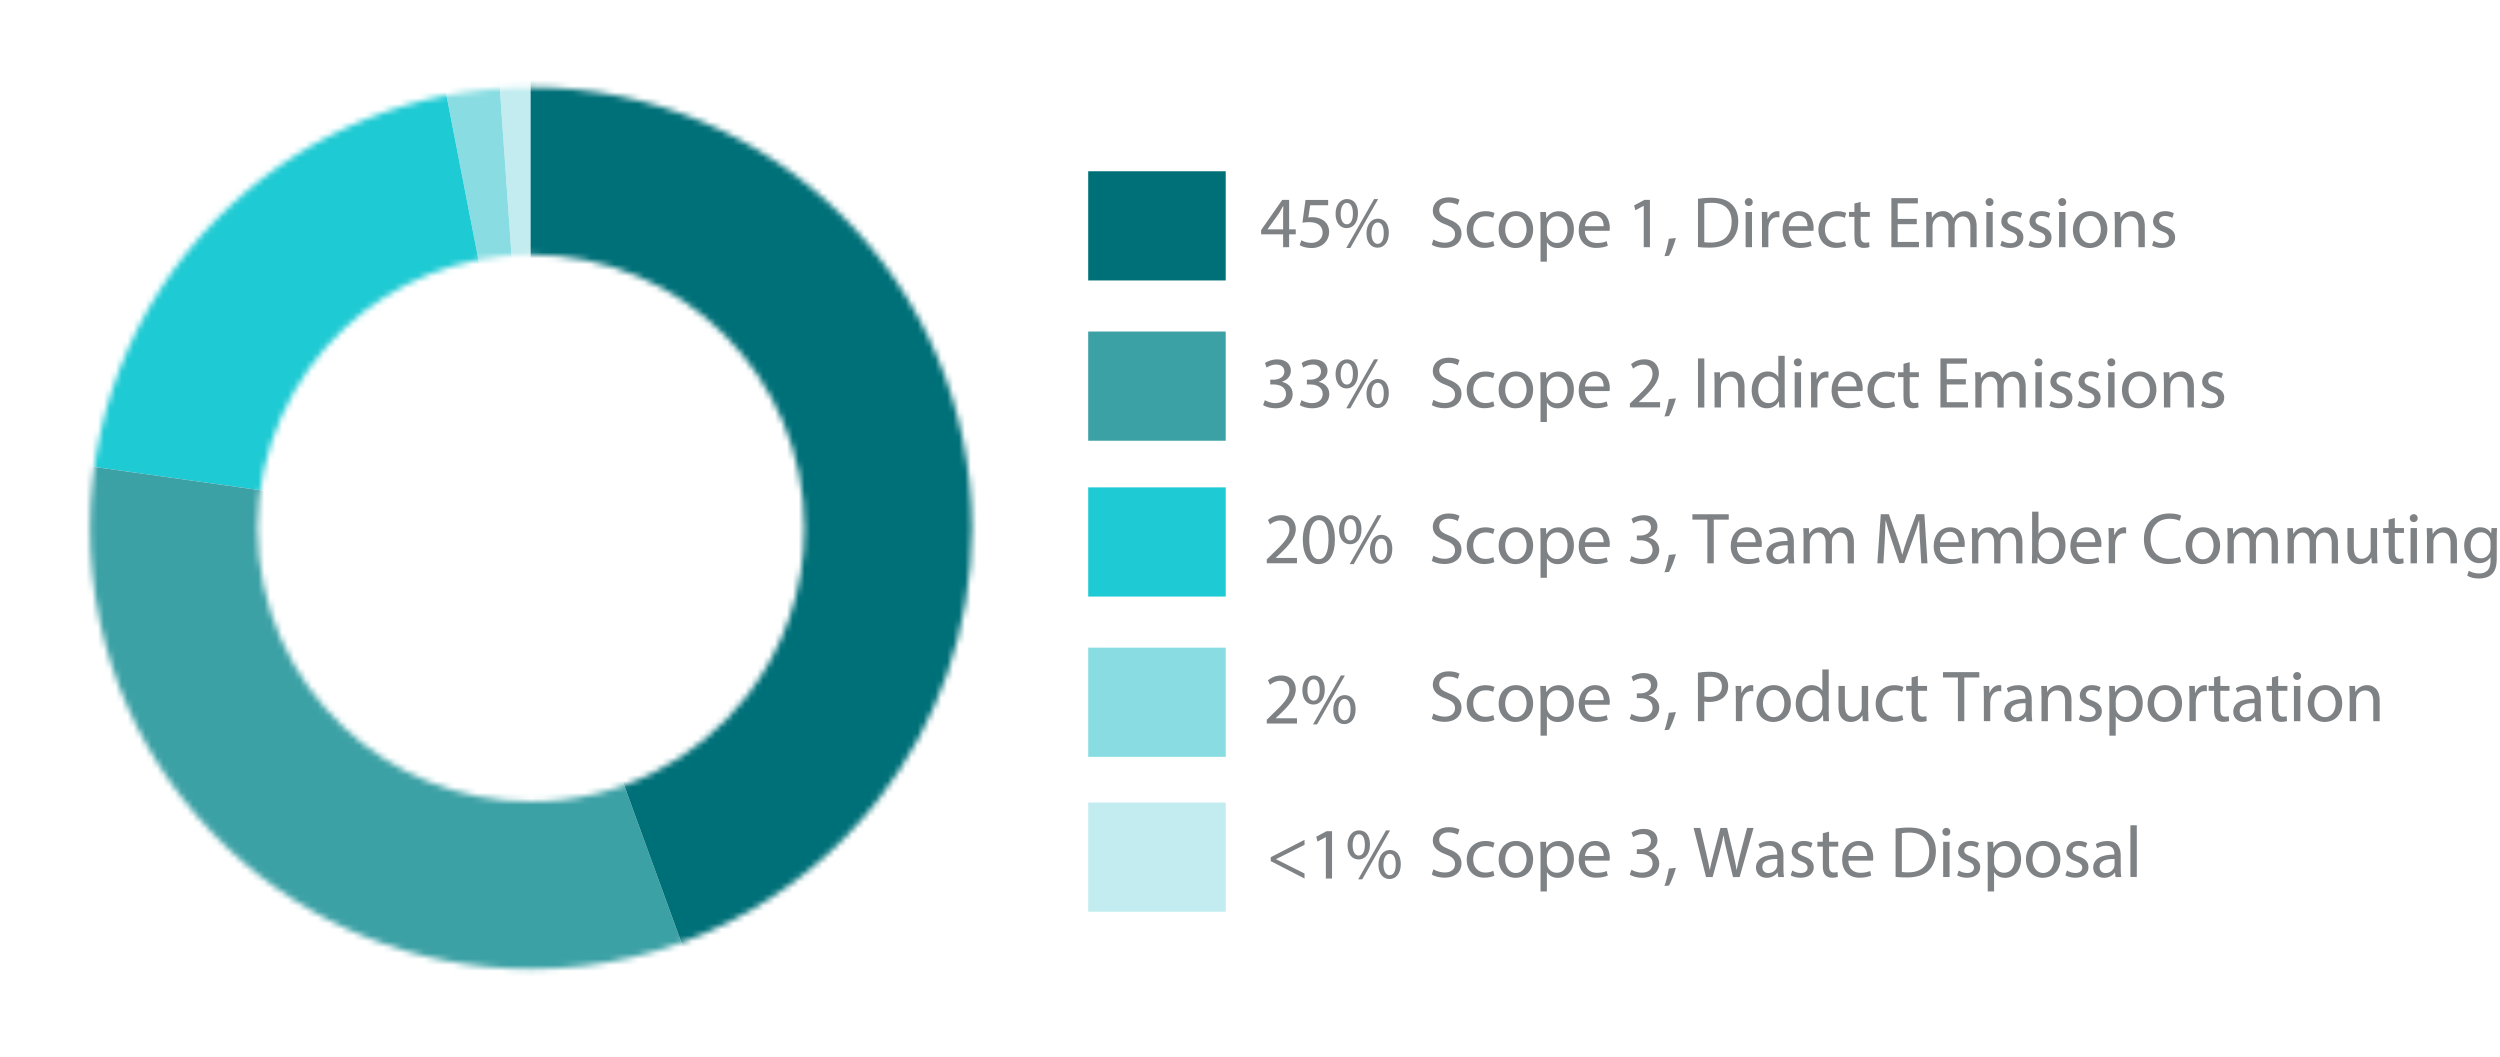 <svg width="421" height="178" viewBox="0 0 421 178" fill="none" xmlns="http://www.w3.org/2000/svg">
<g clip-path="url(#clip0_902_896)">
<path d="M206.41 135.149H183.253V153.539H206.41V135.149Z" fill="#C2ECEF"/>
<path d="M206.41 55.831H183.253V74.22H206.41V55.831Z" fill="#3CA1A5"/>
<path d="M206.41 82.073H183.253V100.462H206.41V82.073Z" fill="#1ECAD3"/>
<path d="M206.41 28.84H183.253V47.229H206.41V28.84Z" fill="#007078"/>
<path d="M206.41 109.064H183.253V127.453H206.41V109.064Z" fill="#89DDE2"/>
<path d="M241.383 40.33C241.86 40.623 242.562 40.868 243.297 40.868C244.387 40.868 245.027 40.289 245.027 39.458C245.027 38.688 244.585 38.246 243.468 37.817C242.119 37.34 241.281 36.638 241.281 35.474C241.281 34.186 242.351 33.233 243.958 33.233C244.802 33.233 245.415 33.43 245.783 33.635L245.49 34.507C245.218 34.357 244.666 34.111 243.924 34.111C242.793 34.111 242.364 34.786 242.364 35.351C242.364 36.121 242.868 36.502 244.006 36.945C245.402 37.483 246.117 38.157 246.117 39.369C246.117 40.643 245.17 41.746 243.222 41.746C242.426 41.746 241.554 41.515 241.111 41.222L241.383 40.33Z" fill="#7F8285"/>
<path d="M251.654 41.406C251.375 41.556 250.748 41.746 249.951 41.746C248.16 41.746 246.996 40.534 246.996 38.716C246.996 36.897 248.249 35.562 250.183 35.562C250.823 35.562 251.382 35.719 251.681 35.869L251.436 36.7C251.177 36.55 250.776 36.42 250.183 36.42C248.821 36.42 248.085 37.428 248.085 38.661C248.085 40.037 248.971 40.882 250.149 40.882C250.762 40.882 251.164 40.725 251.47 40.589L251.654 41.399V41.406Z" fill="#7F8285"/>
<path d="M258.179 38.614C258.179 40.807 256.66 41.767 255.223 41.767C253.616 41.767 252.376 40.589 252.376 38.716C252.376 36.727 253.677 35.562 255.318 35.562C256.96 35.562 258.179 36.802 258.179 38.614ZM253.466 38.675C253.466 39.976 254.215 40.956 255.271 40.956C256.326 40.956 257.075 39.989 257.075 38.654C257.075 37.646 256.571 36.373 255.298 36.373C254.024 36.373 253.473 37.551 253.473 38.682L253.466 38.675Z" fill="#7F8285"/>
<path d="M259.425 37.633C259.425 36.87 259.398 36.257 259.378 35.699H260.345L260.392 36.72H260.42C260.862 35.998 261.557 35.569 262.531 35.569C263.968 35.569 265.044 36.781 265.044 38.586C265.044 40.718 263.743 41.774 262.347 41.774C261.564 41.774 260.876 41.433 260.522 40.841H260.494V44.069H259.425V37.64V37.633ZM260.494 39.213C260.494 39.37 260.522 39.519 260.542 39.656C260.74 40.405 261.387 40.916 262.163 40.916C263.301 40.916 263.968 39.983 263.968 38.62C263.968 37.428 263.341 36.414 262.204 36.414C261.468 36.414 260.781 36.938 260.569 37.748C260.535 37.885 260.494 38.041 260.494 38.191V39.213Z" fill="#7F8285"/>
<path d="M266.89 38.859C266.917 40.316 267.843 40.922 268.926 40.922C269.696 40.922 270.166 40.786 270.568 40.616L270.752 41.386C270.37 41.556 269.723 41.753 268.776 41.753C266.951 41.753 265.855 40.555 265.855 38.763C265.855 36.972 266.91 35.562 268.64 35.562C270.574 35.562 271.092 37.265 271.092 38.361C271.092 38.579 271.065 38.757 271.058 38.865H266.89V38.859ZM270.057 38.089C270.07 37.401 269.771 36.332 268.558 36.332C267.469 36.332 266.992 37.34 266.903 38.089H270.057Z" fill="#7F8285"/>
<path d="M276.813 34.663H276.786L275.396 35.413L275.185 34.588L276.929 33.655H277.848V41.624H276.806V34.657L276.813 34.663Z" fill="#7F8285"/>
<path d="M280.293 43.136C280.566 42.414 280.893 41.099 281.029 40.207L282.228 40.085C281.948 41.127 281.404 42.489 281.063 43.068L280.293 43.143V43.136Z" fill="#7F8285"/>
<path d="M285.94 33.471C286.587 33.376 287.363 33.301 288.208 33.301C289.74 33.301 290.83 33.655 291.558 34.33C292.294 35.004 292.723 35.957 292.723 37.299C292.723 38.641 292.308 39.751 291.531 40.514C290.762 41.283 289.481 41.706 287.874 41.706C287.111 41.706 286.478 41.672 285.94 41.61V33.478V33.471ZM287.009 40.786C287.281 40.834 287.669 40.847 288.085 40.847C290.367 40.847 291.606 39.574 291.606 37.34C291.62 35.392 290.516 34.152 288.255 34.152C287.704 34.152 287.288 34.2 287.002 34.261V40.786H287.009Z" fill="#7F8285"/>
<path d="M295.161 34.03C295.175 34.398 294.903 34.691 294.473 34.691C294.092 34.691 293.82 34.398 293.82 34.03C293.82 33.662 294.099 33.356 294.494 33.356C294.889 33.356 295.155 33.649 295.155 34.03H295.161ZM293.963 41.631V35.699H295.039V41.631H293.963Z" fill="#7F8285"/>
<path d="M296.721 37.544C296.721 36.843 296.707 36.243 296.673 35.692H297.62L297.654 36.856H297.702C297.974 36.059 298.621 35.555 299.343 35.555C299.466 35.555 299.554 35.569 299.65 35.59V36.604C299.541 36.577 299.432 36.57 299.282 36.57C298.519 36.57 297.981 37.149 297.838 37.953C297.811 38.103 297.79 38.273 297.79 38.457V41.624H296.721V37.537V37.544Z" fill="#7F8285"/>
<path d="M301.216 38.859C301.243 40.316 302.17 40.922 303.253 40.922C304.022 40.922 304.492 40.786 304.894 40.616L305.078 41.386C304.696 41.556 304.049 41.753 303.103 41.753C301.277 41.753 300.181 40.555 300.181 38.763C300.181 36.972 301.237 35.562 302.966 35.562C304.901 35.562 305.418 37.265 305.418 38.361C305.418 38.579 305.391 38.757 305.384 38.865H301.216V38.859ZM304.383 38.089C304.397 37.401 304.104 36.332 302.885 36.332C301.795 36.332 301.318 37.34 301.23 38.089H304.383Z" fill="#7F8285"/>
<path d="M310.881 41.406C310.601 41.556 309.975 41.746 309.178 41.746C307.387 41.746 306.222 40.534 306.222 38.716C306.222 36.897 307.475 35.562 309.409 35.562C310.05 35.562 310.608 35.719 310.908 35.869L310.663 36.7C310.404 36.55 310.002 36.42 309.409 36.42C308.047 36.42 307.312 37.428 307.312 38.661C307.312 40.037 308.197 40.882 309.369 40.882C309.982 40.882 310.39 40.725 310.697 40.589L310.881 41.399V41.406Z" fill="#7F8285"/>
<path d="M313.332 33.989V35.692H314.879V36.516H313.332V39.717C313.332 40.452 313.544 40.868 314.143 40.868C314.422 40.868 314.633 40.834 314.77 40.793L314.817 41.603C314.606 41.692 314.279 41.753 313.864 41.753C313.36 41.753 312.958 41.597 312.699 41.297C312.393 40.977 312.284 40.452 312.284 39.751V36.516H311.364V35.692H312.284V34.268L313.339 33.989H313.332Z" fill="#7F8285"/>
<path d="M322.786 37.755H319.571V40.739H323.154V41.631H318.509V33.362H322.97V34.255H319.571V36.863H322.786V37.749V37.755Z" fill="#7F8285"/>
<path d="M324.386 37.299C324.386 36.686 324.373 36.182 324.339 35.692H325.285L325.333 36.645H325.367C325.701 36.08 326.253 35.555 327.233 35.555C328.044 35.555 328.657 36.046 328.916 36.747H328.943C329.127 36.414 329.358 36.162 329.603 35.978C329.958 35.705 330.353 35.562 330.918 35.562C331.701 35.562 332.866 36.08 332.866 38.137V41.631H331.81V38.273C331.81 37.136 331.395 36.448 330.523 36.448C329.91 36.448 329.433 36.904 329.249 37.428C329.202 37.578 329.161 37.769 329.161 37.966V41.631H328.105V38.075C328.105 37.129 327.69 36.448 326.865 36.448C326.191 36.448 325.701 36.986 325.531 37.524C325.469 37.68 325.442 37.864 325.442 38.048V41.631H324.386V37.299Z" fill="#7F8285"/>
<path d="M335.706 34.03C335.719 34.398 335.447 34.691 335.018 34.691C334.637 34.691 334.371 34.398 334.371 34.03C334.371 33.662 334.65 33.356 335.045 33.356C335.44 33.356 335.706 33.649 335.706 34.03ZM334.5 41.631V35.699H335.576V41.631H334.5Z" fill="#7F8285"/>
<path d="M337.116 40.527C337.436 40.738 338.001 40.956 338.539 40.956C339.322 40.956 339.69 40.561 339.69 40.071C339.69 39.581 339.384 39.274 338.587 38.981C337.518 38.6 337.02 38.014 337.02 37.299C337.02 36.339 337.79 35.555 339.07 35.555C339.67 35.555 340.201 35.726 340.528 35.923L340.255 36.706C340.024 36.557 339.595 36.366 339.043 36.366C338.403 36.366 338.049 36.734 338.049 37.176C338.049 37.667 338.403 37.885 339.179 38.184C340.208 38.579 340.739 39.09 340.739 39.976C340.739 41.018 339.929 41.753 338.519 41.753C337.872 41.753 337.266 41.597 336.85 41.351L337.123 40.527H337.116Z" fill="#7F8285"/>
<path d="M341.856 40.527C342.176 40.738 342.741 40.956 343.279 40.956C344.063 40.956 344.43 40.561 344.43 40.071C344.43 39.581 344.124 39.274 343.327 38.981C342.258 38.6 341.761 38.014 341.761 37.299C341.761 36.339 342.53 35.555 343.811 35.555C344.41 35.555 344.941 35.726 345.268 35.923L344.996 36.706C344.764 36.557 344.335 36.366 343.783 36.366C343.143 36.366 342.789 36.734 342.789 37.176C342.789 37.667 343.143 37.885 343.92 38.184C344.948 38.579 345.479 39.09 345.479 39.976C345.479 41.018 344.669 41.753 343.259 41.753C342.612 41.753 342.006 41.597 341.59 41.351L341.863 40.527H341.856Z" fill="#7F8285"/>
<path d="M347.952 34.03C347.965 34.398 347.693 34.691 347.264 34.691C346.882 34.691 346.61 34.398 346.61 34.03C346.61 33.662 346.889 33.356 347.284 33.356C347.679 33.356 347.945 33.649 347.945 34.03H347.952ZM346.746 41.631V35.699H347.822V41.631H346.746Z" fill="#7F8285"/>
<path d="M354.878 38.614C354.878 40.807 353.359 41.767 351.922 41.767C350.315 41.767 349.075 40.589 349.075 38.716C349.075 36.727 350.376 35.562 352.018 35.562C353.659 35.562 354.878 36.802 354.878 38.614ZM350.172 38.675C350.172 39.976 350.921 40.956 351.977 40.956C353.032 40.956 353.782 39.989 353.782 38.654C353.782 37.646 353.278 36.373 352.004 36.373C350.73 36.373 350.179 37.551 350.179 38.682L350.172 38.675Z" fill="#7F8285"/>
<path d="M356.125 37.299C356.125 36.686 356.111 36.182 356.077 35.692H357.037L357.099 36.672H357.126C357.419 36.107 358.107 35.555 359.087 35.555C359.911 35.555 361.185 36.046 361.185 38.082V41.624H360.109V38.205C360.109 37.251 359.755 36.448 358.733 36.448C358.025 36.448 357.473 36.952 357.289 37.551C357.242 37.687 357.214 37.871 357.214 38.055V41.624H356.138V37.292L356.125 37.299Z" fill="#7F8285"/>
<path d="M362.67 40.527C362.99 40.738 363.555 40.956 364.093 40.956C364.876 40.956 365.244 40.561 365.244 40.071C365.244 39.581 364.938 39.274 364.141 38.981C363.072 38.6 362.574 38.014 362.574 37.299C362.574 36.339 363.344 35.555 364.624 35.555C365.224 35.555 365.755 35.726 366.082 35.923L365.81 36.706C365.578 36.557 365.149 36.366 364.597 36.366C363.957 36.366 363.603 36.734 363.603 37.176C363.603 37.667 363.957 37.885 364.733 38.184C365.762 38.579 366.293 39.09 366.293 39.976C366.293 41.018 365.483 41.753 364.073 41.753C363.426 41.753 362.82 41.597 362.404 41.351L362.677 40.527H362.67Z" fill="#7F8285"/>
<path d="M241.383 67.328C241.86 67.621 242.562 67.866 243.297 67.866C244.387 67.866 245.027 67.287 245.027 66.456C245.027 65.686 244.585 65.244 243.468 64.815C242.119 64.338 241.281 63.636 241.281 62.472C241.281 61.184 242.351 60.231 243.958 60.231C244.802 60.231 245.415 60.428 245.783 60.633L245.49 61.505C245.218 61.355 244.666 61.109 243.924 61.109C242.793 61.109 242.364 61.784 242.364 62.349C242.364 63.119 242.868 63.5 244.006 63.943C245.402 64.481 246.117 65.155 246.117 66.368C246.117 67.641 245.17 68.744 243.222 68.744C242.426 68.744 241.554 68.513 241.111 68.22L241.383 67.328Z" fill="#7F8285"/>
<path d="M251.654 68.404C251.375 68.554 250.748 68.745 249.951 68.745C248.16 68.745 246.996 67.532 246.996 65.714C246.996 63.895 248.249 62.56 250.183 62.56C250.823 62.56 251.382 62.717 251.681 62.867L251.436 63.698C251.177 63.548 250.776 63.419 250.183 63.419C248.821 63.419 248.085 64.427 248.085 65.659C248.085 67.035 248.971 67.879 250.149 67.879C250.762 67.879 251.164 67.723 251.47 67.587L251.654 68.397V68.404Z" fill="#7F8285"/>
<path d="M258.179 65.605C258.179 67.798 256.66 68.758 255.223 68.758C253.616 68.758 252.376 67.58 252.376 65.707C252.376 63.718 253.677 62.553 255.318 62.553C256.96 62.553 258.179 63.793 258.179 65.605ZM253.466 65.666C253.466 66.967 254.215 67.948 255.271 67.948C256.326 67.948 257.075 66.981 257.075 65.646C257.075 64.638 256.571 63.364 255.298 63.364C254.024 63.364 253.473 64.542 253.473 65.673L253.466 65.666Z" fill="#7F8285"/>
<path d="M259.425 64.624C259.425 63.861 259.398 63.248 259.378 62.69H260.345L260.392 63.711H260.42C260.862 62.989 261.557 62.56 262.531 62.56C263.968 62.56 265.044 63.773 265.044 65.578C265.044 67.709 263.743 68.765 262.347 68.765C261.564 68.765 260.876 68.424 260.522 67.832H260.494V71.06H259.425V64.631V64.624ZM260.494 66.211C260.494 66.368 260.522 66.517 260.542 66.654C260.74 67.403 261.387 67.914 262.163 67.914C263.301 67.914 263.968 66.981 263.968 65.618C263.968 64.427 263.341 63.412 262.204 63.412C261.468 63.412 260.781 63.936 260.569 64.747C260.535 64.883 260.494 65.039 260.494 65.189V66.211Z" fill="#7F8285"/>
<path d="M266.89 65.85C266.917 67.307 267.843 67.913 268.926 67.913C269.696 67.913 270.166 67.777 270.568 67.607L270.752 68.377C270.37 68.547 269.723 68.745 268.776 68.745C266.951 68.745 265.855 67.546 265.855 65.754C265.855 63.963 266.91 62.553 268.64 62.553C270.574 62.553 271.092 64.256 271.092 65.353C271.092 65.571 271.065 65.748 271.058 65.857H266.89V65.85ZM270.057 65.08C270.07 64.392 269.771 63.323 268.558 63.323C267.469 63.323 266.992 64.331 266.903 65.08H270.057Z" fill="#7F8285"/>
<path d="M274.47 68.622V67.961L275.315 67.137C277.351 65.203 278.271 64.168 278.284 62.969C278.284 62.158 277.889 61.409 276.704 61.409C275.982 61.409 275.376 61.777 275.008 62.084L274.668 61.321C275.219 60.858 276.003 60.51 276.922 60.51C278.638 60.51 279.36 61.688 279.36 62.826C279.36 64.297 278.291 65.489 276.616 67.103L275.975 67.689V67.716H279.558V68.608H274.47V68.622Z" fill="#7F8285"/>
<path d="M280.293 70.134C280.566 69.412 280.893 68.097 281.029 67.205L282.228 67.082C281.948 68.125 281.404 69.487 281.063 70.066L280.293 70.141V70.134Z" fill="#7F8285"/>
<path d="M287.009 60.36V68.629H285.94V60.36H287.009Z" fill="#7F8285"/>
<path d="M288.725 64.297C288.725 63.684 288.712 63.18 288.677 62.69H289.631L289.692 63.67H289.72C290.012 63.105 290.7 62.553 291.681 62.553C292.505 62.553 293.779 63.044 293.779 65.08V68.622H292.703V65.203C292.703 64.249 292.348 63.446 291.327 63.446C290.619 63.446 290.067 63.95 289.883 64.549C289.835 64.685 289.808 64.869 289.808 65.053V68.622H288.732V64.29L288.725 64.297Z" fill="#7F8285"/>
<path d="M300.542 59.918V67.09C300.542 67.614 300.555 68.22 300.59 68.622H299.622L299.575 67.594H299.547C299.214 68.254 298.492 68.758 297.525 68.758C296.088 68.758 294.984 67.546 294.984 65.741C294.971 63.766 296.197 62.553 297.647 62.553C298.553 62.553 299.166 62.983 299.439 63.459H299.466V59.918H300.542ZM299.466 65.108C299.466 64.971 299.452 64.787 299.418 64.651C299.261 63.963 298.669 63.398 297.858 63.398C296.741 63.398 296.081 64.379 296.081 65.693C296.081 66.892 296.667 67.886 297.831 67.886C298.553 67.886 299.221 67.41 299.411 66.599C299.445 66.449 299.459 66.306 299.459 66.136V65.108H299.466Z" fill="#7F8285"/>
<path d="M303.423 61.021C303.436 61.389 303.164 61.682 302.735 61.682C302.354 61.682 302.081 61.389 302.081 61.021C302.081 60.653 302.36 60.347 302.755 60.347C303.15 60.347 303.416 60.639 303.416 61.021H303.423ZM302.224 68.622V62.69H303.3V68.622H302.224Z" fill="#7F8285"/>
<path d="M304.982 64.542C304.982 63.841 304.969 63.241 304.935 62.69H305.881L305.916 63.854H305.963C306.236 63.057 306.883 62.553 307.605 62.553C307.727 62.553 307.816 62.567 307.911 62.587V63.602C307.802 63.575 307.693 63.568 307.543 63.568C306.781 63.568 306.242 64.147 306.099 64.951C306.072 65.101 306.052 65.271 306.052 65.455V68.622H304.982V64.535V64.542Z" fill="#7F8285"/>
<path d="M309.478 65.85C309.505 67.307 310.431 67.913 311.514 67.913C312.284 67.913 312.754 67.777 313.155 67.607L313.339 68.377C312.958 68.547 312.311 68.745 311.364 68.745C309.539 68.745 308.442 67.546 308.442 65.754C308.442 63.963 309.498 62.553 311.228 62.553C313.162 62.553 313.68 64.256 313.68 65.353C313.68 65.571 313.653 65.748 313.646 65.857H309.478V65.85ZM312.645 65.08C312.658 64.392 312.359 63.323 311.146 63.323C310.056 63.323 309.58 64.331 309.491 65.08H312.645Z" fill="#7F8285"/>
<path d="M319.142 68.404C318.863 68.554 318.236 68.745 317.439 68.745C315.648 68.745 314.484 67.532 314.484 65.714C314.484 63.895 315.737 62.56 317.671 62.56C318.311 62.56 318.87 62.717 319.169 62.867L318.924 63.698C318.665 63.548 318.263 63.419 317.671 63.419C316.309 63.419 315.573 64.427 315.573 65.659C315.573 67.035 316.459 67.879 317.637 67.879C318.25 67.879 318.652 67.723 318.958 67.587L319.142 68.397V68.404Z" fill="#7F8285"/>
<path d="M321.594 60.987V62.69H323.14V63.514H321.594V66.715C321.594 67.45 321.805 67.866 322.404 67.866C322.684 67.866 322.895 67.832 323.031 67.791L323.079 68.601C322.868 68.69 322.541 68.751 322.125 68.751C321.621 68.751 321.219 68.594 320.961 68.295C320.654 67.975 320.545 67.45 320.545 66.749V63.514H319.626V62.69H320.545V61.266L321.601 60.987H321.594Z" fill="#7F8285"/>
<path d="M331.047 64.746H327.833V67.73H331.415V68.622H326.77V60.353H331.231V61.246H327.833V63.854H331.047V64.74V64.746Z" fill="#7F8285"/>
<path d="M332.648 64.297C332.648 63.684 332.634 63.18 332.6 62.69H333.547L333.595 63.643H333.629C333.962 63.078 334.514 62.553 335.495 62.553C336.305 62.553 336.918 63.044 337.177 63.745H337.204C337.388 63.412 337.62 63.16 337.865 62.976C338.219 62.703 338.614 62.56 339.179 62.56C339.963 62.56 341.127 63.078 341.127 65.135V68.629H340.072V65.271C340.072 64.134 339.656 63.446 338.784 63.446C338.171 63.446 337.695 63.902 337.511 64.426C337.463 64.576 337.422 64.767 337.422 64.965V68.629H336.367V65.073C336.367 64.127 335.951 63.446 335.127 63.446C334.453 63.446 333.962 63.984 333.792 64.522C333.731 64.678 333.704 64.862 333.704 65.046V68.629H332.648V64.297Z" fill="#7F8285"/>
<path d="M343.967 61.021C343.981 61.389 343.709 61.682 343.279 61.682C342.898 61.682 342.626 61.389 342.626 61.021C342.626 60.653 342.905 60.347 343.3 60.347C343.695 60.347 343.961 60.639 343.961 61.021H343.967ZM342.762 68.622V62.69H343.838V68.622H342.762Z" fill="#7F8285"/>
<path d="M345.377 67.519C345.697 67.73 346.263 67.948 346.801 67.948C347.584 67.948 347.952 67.553 347.952 67.062C347.952 66.572 347.645 66.265 346.848 65.972C345.779 65.591 345.282 65.005 345.282 64.29C345.282 63.33 346.051 62.547 347.332 62.547C347.931 62.547 348.462 62.717 348.789 62.914L348.517 63.698C348.285 63.548 347.856 63.357 347.305 63.357C346.664 63.357 346.31 63.725 346.31 64.168C346.31 64.658 346.664 64.876 347.441 65.176C348.469 65.571 349.001 66.081 349.001 66.967C349.001 68.009 348.19 68.744 346.78 68.744C346.133 68.744 345.527 68.588 345.112 68.343L345.384 67.519H345.377Z" fill="#7F8285"/>
<path d="M350.117 67.519C350.438 67.73 351.003 67.948 351.541 67.948C352.324 67.948 352.692 67.553 352.692 67.062C352.692 66.572 352.385 66.265 351.589 65.972C350.519 65.591 350.022 65.005 350.022 64.29C350.022 63.33 350.792 62.547 352.072 62.547C352.672 62.547 353.203 62.717 353.53 62.914L353.257 63.698C353.026 63.548 352.597 63.357 352.045 63.357C351.405 63.357 351.051 63.725 351.051 64.168C351.051 64.658 351.405 64.876 352.181 65.176C353.21 65.571 353.741 66.081 353.741 66.967C353.741 68.009 352.93 68.744 351.521 68.744C350.873 68.744 350.267 68.588 349.852 68.343L350.124 67.519H350.117Z" fill="#7F8285"/>
<path d="M356.213 61.021C356.227 61.389 355.954 61.682 355.525 61.682C355.144 61.682 354.878 61.389 354.878 61.021C354.878 60.653 355.157 60.347 355.552 60.347C355.947 60.347 356.213 60.639 356.213 61.021ZM355.014 68.622V62.69H356.091V68.622H355.014Z" fill="#7F8285"/>
<path d="M363.14 65.605C363.14 67.798 361.621 68.758 360.184 68.758C358.576 68.758 357.337 67.58 357.337 65.707C357.337 63.718 358.638 62.553 360.279 62.553C361.921 62.553 363.14 63.793 363.14 65.605ZM358.433 65.666C358.433 66.967 359.183 67.948 360.238 67.948C361.294 67.948 362.043 66.981 362.043 65.646C362.043 64.638 361.539 63.364 360.266 63.364C358.992 63.364 358.44 64.542 358.44 65.673L358.433 65.666Z" fill="#7F8285"/>
<path d="M364.393 64.297C364.393 63.684 364.379 63.18 364.345 62.69H365.305L365.367 63.67H365.394C365.687 63.105 366.375 62.553 367.356 62.553C368.18 62.553 369.453 63.044 369.453 65.08V68.622H368.377V65.203C368.377 64.249 368.023 63.446 367.001 63.446C366.293 63.446 365.741 63.95 365.557 64.549C365.51 64.685 365.483 64.869 365.483 65.053V68.622H364.406V64.29L364.393 64.297Z" fill="#7F8285"/>
<path d="M370.938 67.519C371.258 67.73 371.823 67.948 372.361 67.948C373.145 67.948 373.512 67.553 373.512 67.062C373.512 66.572 373.206 66.265 372.409 65.972C371.34 65.591 370.843 65.005 370.843 64.29C370.843 63.33 371.612 62.547 372.893 62.547C373.492 62.547 374.023 62.717 374.35 62.914L374.078 63.698C373.846 63.548 373.417 63.357 372.865 63.357C372.225 63.357 371.871 63.725 371.871 64.168C371.871 64.658 372.225 64.876 373.002 65.176C374.03 65.571 374.561 66.081 374.561 66.967C374.561 68.009 373.751 68.744 372.341 68.744C371.694 68.744 371.088 68.588 370.672 68.343L370.945 67.519H370.938Z" fill="#7F8285"/>
<path d="M241.383 93.563C241.86 93.856 242.562 94.101 243.297 94.101C244.387 94.101 245.027 93.522 245.027 92.691C245.027 91.921 244.585 91.479 243.468 91.05C242.119 90.573 241.281 89.871 241.281 88.707C241.281 87.42 242.351 86.466 243.958 86.466C244.802 86.466 245.415 86.664 245.783 86.868L245.49 87.74C245.218 87.59 244.666 87.345 243.924 87.345C242.793 87.345 242.364 88.019 242.364 88.584C242.364 89.354 242.868 89.735 244.006 90.178C245.402 90.716 246.117 91.39 246.117 92.603C246.117 93.876 245.17 94.98 243.222 94.98C242.426 94.98 241.554 94.748 241.111 94.455L241.383 93.563Z" fill="#7F8285"/>
<path d="M251.654 94.646C251.375 94.796 250.748 94.986 249.951 94.986C248.16 94.986 246.996 93.774 246.996 91.956C246.996 90.137 248.249 88.802 250.183 88.802C250.823 88.802 251.382 88.959 251.681 89.109L251.436 89.94C251.177 89.79 250.776 89.66 250.183 89.66C248.821 89.66 248.085 90.668 248.085 91.901C248.085 93.277 248.971 94.121 250.149 94.121C250.762 94.121 251.164 93.965 251.47 93.829L251.654 94.639V94.646Z" fill="#7F8285"/>
<path d="M258.179 91.847C258.179 94.04 256.66 95 255.223 95C253.616 95 252.376 93.822 252.376 91.949C252.376 89.96 253.677 88.795 255.318 88.795C256.96 88.795 258.179 90.035 258.179 91.847ZM253.466 91.908C253.466 93.209 254.215 94.189 255.271 94.189C256.326 94.189 257.075 93.222 257.075 91.888C257.075 90.879 256.571 89.606 255.298 89.606C254.024 89.606 253.473 90.784 253.473 91.915L253.466 91.908Z" fill="#7F8285"/>
<path d="M259.425 90.866C259.425 90.103 259.398 89.49 259.378 88.932H260.345L260.392 89.953H260.42C260.862 89.231 261.557 88.802 262.531 88.802C263.968 88.802 265.044 90.015 265.044 91.819C265.044 93.951 263.743 95.007 262.347 95.007C261.564 95.007 260.876 94.666 260.522 94.074H260.494V97.302H259.425V90.873V90.866ZM260.494 92.446C260.494 92.603 260.522 92.752 260.542 92.889C260.74 93.638 261.387 94.149 262.163 94.149C263.301 94.149 263.968 93.216 263.968 91.853C263.968 90.662 263.341 89.647 262.204 89.647C261.468 89.647 260.781 90.171 260.569 90.982C260.535 91.118 260.494 91.275 260.494 91.424V92.446Z" fill="#7F8285"/>
<path d="M266.89 92.092C266.917 93.549 267.843 94.156 268.926 94.156C269.696 94.156 270.166 94.019 270.568 93.849L270.752 94.619C270.37 94.789 269.723 94.986 268.776 94.986C266.951 94.986 265.855 93.788 265.855 91.996C265.855 90.205 266.91 88.795 268.64 88.795C270.574 88.795 271.092 90.498 271.092 91.595C271.092 91.813 271.065 91.99 271.058 92.099H266.89V92.092ZM270.057 91.322C270.07 90.634 269.771 89.565 268.558 89.565C267.469 89.565 266.992 90.573 266.903 91.322H270.057Z" fill="#7F8285"/>
<path d="M274.729 93.624C275.036 93.822 275.744 94.128 276.493 94.128C277.882 94.128 278.311 93.243 278.298 92.582C278.284 91.465 277.283 90.988 276.241 90.988H275.642V90.178H276.241C277.024 90.178 278.019 89.776 278.019 88.829C278.019 88.189 277.617 87.631 276.622 87.631C275.982 87.631 275.369 87.91 275.029 88.155L274.749 87.372C275.165 87.065 275.975 86.759 276.834 86.759C278.4 86.759 279.115 87.692 279.115 88.659C279.115 89.483 278.625 90.178 277.644 90.532V90.559C278.625 90.757 279.422 91.492 279.422 92.609C279.422 93.883 278.427 95 276.513 95C275.621 95 274.831 94.721 274.443 94.462L274.736 93.631L274.729 93.624Z" fill="#7F8285"/>
<path d="M280.293 96.376C280.566 95.654 280.893 94.339 281.029 93.447L282.228 93.325C281.948 94.367 281.404 95.729 281.063 96.308L280.293 96.382V96.376Z" fill="#7F8285"/>
<path d="M287.513 87.508H285V86.602H291.123V87.508H288.596V94.864H287.52V87.508H287.513Z" fill="#7F8285"/>
<path d="M292.491 92.092C292.519 93.549 293.445 94.156 294.528 94.156C295.298 94.156 295.767 94.019 296.169 93.849L296.353 94.619C295.972 94.789 295.325 94.986 294.378 94.986C292.553 94.986 291.456 93.788 291.456 91.996C291.456 90.205 292.512 88.795 294.242 88.795C296.176 88.795 296.694 90.498 296.694 91.595C296.694 91.813 296.666 91.99 296.66 92.099H292.491V92.092ZM295.652 91.322C295.665 90.634 295.366 89.565 294.153 89.565C293.064 89.565 292.587 90.573 292.498 91.322H295.652Z" fill="#7F8285"/>
<path d="M301.209 94.864L301.121 94.115H301.087C300.753 94.578 300.12 95 299.268 95C298.07 95 297.45 94.156 297.45 93.297C297.45 91.86 298.723 91.077 301.019 91.091V90.968C301.019 90.478 300.882 89.592 299.67 89.592C299.118 89.592 298.539 89.763 298.124 90.035L297.879 89.327C298.369 89.007 299.078 88.802 299.827 88.802C301.645 88.802 302.081 90.042 302.081 91.234V93.454C302.081 93.972 302.108 94.476 302.176 94.877H301.196L301.209 94.864ZM301.046 91.833C299.868 91.806 298.533 92.017 298.533 93.168C298.533 93.87 298.996 94.196 299.547 94.196C300.317 94.196 300.807 93.706 300.985 93.202C301.019 93.093 301.046 92.97 301.046 92.862V91.833Z" fill="#7F8285"/>
<path d="M303.716 90.539C303.716 89.926 303.702 89.422 303.668 88.932H304.615L304.662 89.885H304.696C305.03 89.32 305.582 88.795 306.563 88.795C307.373 88.795 307.986 89.286 308.245 89.987H308.272C308.456 89.654 308.688 89.402 308.933 89.218C309.287 88.945 309.682 88.802 310.247 88.802C311.03 88.802 312.195 89.32 312.195 91.377V94.871H311.139V91.513C311.139 90.376 310.724 89.688 309.852 89.688C309.239 89.688 308.762 90.144 308.579 90.668C308.531 90.818 308.49 91.009 308.49 91.206V94.871H307.434V91.315C307.434 90.369 307.019 89.688 306.195 89.688C305.521 89.688 305.03 90.226 304.86 90.764C304.799 90.92 304.771 91.104 304.771 91.288V94.871H303.716V90.539Z" fill="#7F8285"/>
<path d="M323.324 91.234C323.263 90.083 323.188 88.693 323.201 87.665H323.167C322.888 88.632 322.541 89.667 322.125 90.805L320.668 94.816H319.857L318.522 90.879C318.127 89.715 317.8 88.645 317.562 87.665H317.535C317.507 88.693 317.446 90.083 317.378 91.322L317.16 94.864H316.145L316.724 86.596H318.086L319.496 90.593C319.837 91.608 320.123 92.521 320.327 93.379H320.361C320.572 92.548 320.865 91.635 321.233 90.593L322.704 86.596H324.066L324.584 94.864H323.542L323.331 91.234H323.324Z" fill="#7F8285"/>
<path d="M326.668 92.092C326.695 93.549 327.622 94.156 328.704 94.156C329.474 94.156 329.944 94.019 330.346 93.849L330.53 94.619C330.148 94.789 329.501 94.986 328.555 94.986C326.729 94.986 325.633 93.788 325.633 91.996C325.633 90.205 326.688 88.795 328.418 88.795C330.353 88.795 330.87 90.498 330.87 91.595C330.87 91.813 330.843 91.99 330.836 92.099H326.668V92.092ZM329.835 91.322C329.849 90.634 329.549 89.565 328.337 89.565C327.247 89.565 326.77 90.573 326.682 91.322H329.835Z" fill="#7F8285"/>
<path d="M332.096 90.539C332.096 89.926 332.083 89.422 332.048 88.932H332.995L333.043 89.885H333.077C333.411 89.32 333.962 88.795 334.943 88.795C335.754 88.795 336.367 89.286 336.625 89.987H336.653C336.836 89.654 337.068 89.402 337.313 89.218C337.667 88.945 338.062 88.802 338.628 88.802C339.411 88.802 340.576 89.32 340.576 91.377V94.871H339.52V91.513C339.52 90.376 339.104 89.688 338.233 89.688C337.62 89.688 337.143 90.144 336.959 90.668C336.911 90.818 336.871 91.009 336.871 91.206V94.871H335.815V91.315C335.815 90.369 335.399 89.688 334.575 89.688C333.901 89.688 333.411 90.226 333.24 90.764C333.179 90.92 333.152 91.104 333.152 91.288V94.871H332.096V90.539Z" fill="#7F8285"/>
<path d="M342.162 94.864C342.19 94.462 342.21 93.856 342.21 93.331V86.16H343.279V89.885H343.307C343.688 89.225 344.376 88.795 345.329 88.795C346.801 88.795 347.843 90.021 347.829 91.826C347.829 93.951 346.494 95 345.166 95C344.308 95 343.62 94.666 343.177 93.883H343.143L343.096 94.864H342.162ZM343.279 92.487C343.279 92.623 343.307 92.759 343.327 92.882C343.538 93.631 344.158 94.142 344.948 94.142C346.079 94.142 346.753 93.222 346.753 91.86C346.753 90.668 346.14 89.654 344.989 89.654C344.253 89.654 343.566 90.158 343.348 90.975C343.32 91.097 343.286 91.247 343.286 91.418V92.487H343.279Z" fill="#7F8285"/>
<path d="M349.682 92.092C349.709 93.549 350.635 94.156 351.718 94.156C352.488 94.156 352.958 94.019 353.359 93.849L353.543 94.619C353.162 94.789 352.515 94.986 351.568 94.986C349.743 94.986 348.646 93.788 348.646 91.996C348.646 90.205 349.702 88.795 351.432 88.795C353.366 88.795 353.884 90.498 353.884 91.595C353.884 91.813 353.857 91.99 353.85 92.099H349.682V92.092ZM352.842 91.322C352.855 90.634 352.556 89.565 351.343 89.565C350.254 89.565 349.777 90.573 349.688 91.322H352.842Z" fill="#7F8285"/>
<path d="M355.11 90.777C355.11 90.076 355.096 89.477 355.062 88.925H356.009L356.043 90.089H356.09C356.363 89.293 357.01 88.789 357.732 88.789C357.855 88.789 357.943 88.802 358.038 88.823V89.837C357.929 89.81 357.82 89.803 357.671 89.803C356.908 89.803 356.37 90.382 356.227 91.186C356.199 91.336 356.179 91.506 356.179 91.69V94.857H355.11V90.77V90.777Z" fill="#7F8285"/>
<path d="M367.308 94.591C366.913 94.789 366.13 94.986 365.122 94.986C362.792 94.986 361.035 93.515 361.035 90.805C361.035 88.094 362.786 86.466 365.353 86.466C366.382 86.466 367.035 86.684 367.315 86.834L367.056 87.706C366.654 87.508 366.075 87.365 365.387 87.365C363.453 87.365 362.159 88.605 362.159 90.777C362.159 92.8 363.324 94.101 365.333 94.101C365.98 94.101 366.647 93.965 367.076 93.76L367.294 94.605L367.308 94.591Z" fill="#7F8285"/>
<path d="M373.867 91.847C373.867 94.04 372.348 95 370.911 95C369.303 95 368.064 93.822 368.064 91.949C368.064 89.96 369.365 88.795 371.006 88.795C372.647 88.795 373.867 90.035 373.867 91.847ZM369.16 91.908C369.16 93.209 369.91 94.189 370.965 94.189C372.021 94.189 372.77 93.222 372.77 91.888C372.77 90.879 372.266 89.606 370.992 89.606C369.719 89.606 369.167 90.784 369.167 91.915L369.16 91.908Z" fill="#7F8285"/>
<path d="M375.12 90.539C375.12 89.926 375.106 89.422 375.072 88.932H376.019L376.067 89.885H376.101C376.434 89.32 376.986 88.795 377.967 88.795C378.777 88.795 379.39 89.286 379.649 89.987H379.676C379.86 89.654 380.092 89.402 380.337 89.218C380.691 88.945 381.086 88.802 381.651 88.802C382.435 88.802 383.599 89.32 383.599 91.377V94.871H382.544V91.513C382.544 90.376 382.128 89.688 381.256 89.688C380.643 89.688 380.167 90.144 379.983 90.668C379.935 90.818 379.894 91.009 379.894 91.206V94.871H378.838V91.315C378.838 90.369 378.423 89.688 377.599 89.688C376.925 89.688 376.434 90.226 376.264 90.764C376.203 90.92 376.175 91.104 376.175 91.288V94.871H375.12V90.539Z" fill="#7F8285"/>
<path d="M385.234 90.539C385.234 89.926 385.22 89.422 385.186 88.932H386.133L386.181 89.885H386.215C386.548 89.32 387.1 88.795 388.081 88.795C388.891 88.795 389.504 89.286 389.763 89.987H389.79C389.974 89.654 390.206 89.402 390.451 89.218C390.805 88.945 391.2 88.802 391.765 88.802C392.549 88.802 393.713 89.32 393.713 91.377V94.871H392.658V91.513C392.658 90.376 392.242 89.688 391.37 89.688C390.757 89.688 390.281 90.144 390.097 90.668C390.049 90.818 390.008 91.009 390.008 91.206V94.871H388.952V91.315C388.952 90.369 388.537 89.688 387.713 89.688C387.039 89.688 386.548 90.226 386.378 90.764C386.317 90.92 386.289 91.104 386.289 91.288V94.871H385.234V90.539Z" fill="#7F8285"/>
<path d="M400.313 93.243C400.313 93.856 400.326 94.394 400.361 94.864H399.407L399.346 93.897H399.319C399.039 94.373 398.413 95 397.357 95C396.424 95 395.307 94.482 395.307 92.398V88.925H396.383V92.214C396.383 93.345 396.724 94.101 397.704 94.101C398.426 94.101 398.93 93.597 399.128 93.12C399.189 92.964 399.223 92.766 399.223 92.569V88.925H400.299V93.243H400.313Z" fill="#7F8285"/>
<path d="M403.289 87.222V88.925H404.835V89.749H403.289V92.95C403.289 93.685 403.5 94.101 404.1 94.101C404.379 94.101 404.59 94.067 404.726 94.026L404.774 94.836C404.563 94.925 404.236 94.986 403.82 94.986C403.316 94.986 402.915 94.83 402.656 94.53C402.349 94.21 402.24 93.685 402.24 92.984V89.749H401.321V88.925H402.24V87.501L403.296 87.222H403.289Z" fill="#7F8285"/>
<path d="M407.137 87.263C407.151 87.631 406.878 87.924 406.449 87.924C406.068 87.924 405.802 87.631 405.802 87.263C405.802 86.895 406.082 86.589 406.477 86.589C406.872 86.589 407.137 86.882 407.137 87.263ZM405.939 94.864V88.931H407.015V94.864H405.939Z" fill="#7F8285"/>
<path d="M408.697 90.539C408.697 89.926 408.683 89.422 408.649 88.932H409.603L409.664 89.912H409.691C409.984 89.347 410.672 88.795 411.653 88.795C412.477 88.795 413.751 89.286 413.751 91.322V94.864H412.674V91.445C412.674 90.491 412.32 89.688 411.299 89.688C410.59 89.688 410.039 90.192 409.855 90.791C409.807 90.927 409.78 91.111 409.78 91.295V94.864H408.704V90.532L408.697 90.539Z" fill="#7F8285"/>
<path d="M420.5 88.932C420.473 89.361 420.452 89.837 420.452 90.559V94.006C420.452 95.368 420.18 96.199 419.608 96.716C419.029 97.254 418.198 97.425 417.449 97.425C416.7 97.425 415.95 97.254 415.474 96.934L415.746 96.11C416.141 96.355 416.754 96.573 417.49 96.573C418.593 96.573 419.403 95.994 419.403 94.503V93.842H419.376C419.043 94.394 418.409 94.837 417.49 94.837C416.019 94.837 414.963 93.583 414.963 91.942C414.963 89.933 416.277 88.789 417.639 88.789C418.668 88.789 419.233 89.327 419.492 89.817H419.519L419.567 88.925H420.514L420.5 88.932ZM419.39 91.275C419.39 91.091 419.376 90.934 419.329 90.784C419.131 90.157 418.607 89.647 417.823 89.647C416.795 89.647 416.059 90.519 416.059 91.888C416.059 93.052 416.645 94.019 417.817 94.019C418.477 94.019 419.077 93.604 419.315 92.916C419.376 92.732 419.403 92.521 419.403 92.337V91.268L419.39 91.275Z" fill="#7F8285"/>
<path d="M241.383 120.145C241.86 120.438 242.562 120.683 243.297 120.683C244.387 120.683 245.027 120.104 245.027 119.274C245.027 118.504 244.585 118.061 243.468 117.632C242.119 117.155 241.281 116.454 241.281 115.289C241.281 114.002 242.351 113.048 243.958 113.048C244.802 113.048 245.415 113.246 245.783 113.45L245.49 114.322C245.218 114.172 244.666 113.927 243.924 113.927C242.793 113.927 242.364 114.601 242.364 115.167C242.364 115.936 242.868 116.318 244.006 116.76C245.402 117.298 246.117 117.973 246.117 119.185C246.117 120.459 245.17 121.562 243.222 121.562C242.426 121.562 241.554 121.33 241.111 121.037L241.383 120.145Z" fill="#7F8285"/>
<path d="M251.654 121.228C251.375 121.378 250.748 121.569 249.951 121.569C248.16 121.569 246.996 120.356 246.996 118.538C246.996 116.719 248.249 115.385 250.183 115.385C250.823 115.385 251.382 115.541 251.681 115.691L251.436 116.522C251.177 116.372 250.776 116.243 250.183 116.243C248.821 116.243 248.085 117.251 248.085 118.483C248.085 119.859 248.971 120.704 250.149 120.704C250.762 120.704 251.164 120.547 251.47 120.411L251.654 121.221V121.228Z" fill="#7F8285"/>
<path d="M258.179 118.429C258.179 120.622 256.66 121.582 255.223 121.582C253.616 121.582 252.376 120.404 252.376 118.531C252.376 116.542 253.677 115.378 255.318 115.378C256.96 115.378 258.179 116.617 258.179 118.429ZM253.466 118.49C253.466 119.791 254.215 120.772 255.271 120.772C256.326 120.772 257.075 119.805 257.075 118.47C257.075 117.462 256.571 116.188 255.298 116.188C254.024 116.188 253.473 117.367 253.473 118.497L253.466 118.49Z" fill="#7F8285"/>
<path d="M259.425 117.448C259.425 116.685 259.398 116.072 259.378 115.514H260.345L260.392 116.536H260.42C260.862 115.814 261.557 115.385 262.531 115.385C263.968 115.385 265.044 116.597 265.044 118.402C265.044 120.533 263.743 121.589 262.347 121.589C261.564 121.589 260.876 121.249 260.522 120.656H260.494V123.884H259.425V117.455V117.448ZM260.494 119.028C260.494 119.185 260.522 119.335 260.542 119.471C260.74 120.22 261.387 120.731 262.163 120.731C263.301 120.731 263.968 119.798 263.968 118.436C263.968 117.244 263.341 116.229 262.204 116.229C261.468 116.229 260.781 116.753 260.569 117.564C260.535 117.7 260.494 117.857 260.494 118.007V119.028Z" fill="#7F8285"/>
<path d="M266.89 118.674C266.917 120.132 267.843 120.738 268.926 120.738C269.696 120.738 270.166 120.602 270.568 120.431L270.752 121.201C270.37 121.371 269.723 121.569 268.776 121.569C266.951 121.569 265.855 120.37 265.855 118.579C265.855 116.788 266.91 115.378 268.64 115.378C270.574 115.378 271.092 117.081 271.092 118.177C271.092 118.395 271.065 118.572 271.058 118.681H266.89V118.674ZM270.057 117.905C270.07 117.217 269.771 116.147 268.558 116.147C267.469 116.147 266.992 117.155 266.903 117.905H270.057Z" fill="#7F8285"/>
<path d="M274.729 120.207C275.036 120.404 275.744 120.711 276.493 120.711C277.882 120.711 278.311 119.825 278.298 119.165C278.284 118.048 277.283 117.571 276.241 117.571H275.642V116.76H276.241C277.024 116.76 278.019 116.358 278.019 115.412C278.019 114.772 277.617 114.213 276.622 114.213C275.982 114.213 275.369 114.492 275.029 114.738L274.749 113.954C275.165 113.648 275.975 113.341 276.834 113.341C278.4 113.341 279.115 114.274 279.115 115.242C279.115 116.066 278.625 116.76 277.644 117.114V117.142C278.625 117.339 279.422 118.075 279.422 119.192C279.422 120.465 278.427 121.582 276.513 121.582C275.621 121.582 274.831 121.303 274.443 121.044L274.736 120.213L274.729 120.207Z" fill="#7F8285"/>
<path d="M280.293 122.958C280.566 122.236 280.893 120.922 281.029 120.03L282.228 119.907C281.948 120.949 281.404 122.311 281.063 122.89L280.293 122.965V122.958Z" fill="#7F8285"/>
<path d="M285.94 113.28C286.457 113.192 287.131 113.123 287.99 113.123C289.045 113.123 289.815 113.369 290.305 113.811C290.762 114.206 291.027 114.806 291.027 115.541C291.027 116.277 290.809 116.876 290.387 117.305C289.822 117.905 288.902 118.211 287.86 118.211C287.54 118.211 287.247 118.197 287.002 118.136V121.446H285.933V113.28H285.94ZM287.009 117.264C287.24 117.326 287.533 117.353 287.894 117.353C289.181 117.353 289.965 116.726 289.965 115.589C289.965 114.452 289.195 113.968 288.017 113.968C287.554 113.968 287.193 114.002 287.009 114.056V117.271V117.264Z" fill="#7F8285"/>
<path d="M292.321 117.36C292.321 116.658 292.308 116.059 292.274 115.507H293.22L293.254 116.672H293.302C293.574 115.875 294.221 115.371 294.943 115.371C295.066 115.371 295.155 115.385 295.25 115.405V116.42C295.141 116.393 295.032 116.386 294.882 116.386C294.119 116.386 293.581 116.965 293.438 117.768C293.411 117.918 293.391 118.088 293.391 118.272V121.439H292.321V117.353V117.36Z" fill="#7F8285"/>
<path d="M301.584 118.429C301.584 120.622 300.065 121.582 298.628 121.582C297.021 121.582 295.781 120.404 295.781 118.531C295.781 116.542 297.082 115.378 298.723 115.378C300.365 115.378 301.584 116.617 301.584 118.429ZM296.878 118.49C296.878 119.791 297.627 120.772 298.682 120.772C299.738 120.772 300.487 119.805 300.487 118.47C300.487 117.462 299.983 116.188 298.71 116.188C297.436 116.188 296.884 117.367 296.884 118.497L296.878 118.49Z" fill="#7F8285"/>
<path d="M307.959 112.742V119.914C307.959 120.438 307.972 121.044 308.006 121.446H307.039L306.992 120.418H306.964C306.631 121.078 305.909 121.582 304.942 121.582C303.505 121.582 302.401 120.37 302.401 118.565C302.388 116.59 303.613 115.378 305.064 115.378C305.97 115.378 306.583 115.807 306.855 116.284H306.883V112.742H307.959ZM306.883 117.925C306.883 117.789 306.869 117.605 306.835 117.469C306.678 116.781 306.086 116.215 305.275 116.215C304.158 116.215 303.498 117.196 303.498 118.511C303.498 119.709 304.083 120.704 305.248 120.704C305.97 120.704 306.637 120.227 306.828 119.417C306.862 119.267 306.876 119.124 306.876 118.953V117.925H306.883Z" fill="#7F8285"/>
<path d="M314.606 119.825C314.606 120.438 314.62 120.976 314.654 121.446H313.7L313.639 120.479H313.612C313.332 120.956 312.706 121.582 311.65 121.582C310.717 121.582 309.6 121.065 309.6 118.981V115.507H310.676V118.797C310.676 119.927 311.017 120.683 311.998 120.683C312.719 120.683 313.224 120.179 313.421 119.703C313.482 119.546 313.516 119.348 313.516 119.151V115.507H314.592V119.825H314.606Z" fill="#7F8285"/>
<path d="M320.518 121.228C320.239 121.378 319.612 121.569 318.815 121.569C317.024 121.569 315.859 120.356 315.859 118.538C315.859 116.719 317.112 115.385 319.047 115.385C319.687 115.385 320.245 115.541 320.545 115.691L320.3 116.522C320.041 116.372 319.639 116.243 319.047 116.243C317.685 116.243 316.949 117.251 316.949 118.483C316.949 119.859 317.834 120.704 319.013 120.704C319.626 120.704 320.027 120.547 320.334 120.411L320.518 121.221V121.228Z" fill="#7F8285"/>
<path d="M322.97 113.804V115.507H324.516V116.331H322.97V119.532C322.97 120.268 323.181 120.683 323.78 120.683C324.066 120.683 324.271 120.649 324.407 120.608L324.454 121.419C324.243 121.507 323.916 121.569 323.494 121.569C322.99 121.569 322.588 121.412 322.33 121.112C322.023 120.792 321.914 120.268 321.914 119.566V116.331H320.995V115.507H321.914V114.084L322.97 113.804Z" fill="#7F8285"/>
<path d="M329.712 114.091H327.199V113.185H333.315V114.091H330.789V121.446H329.712V114.091Z" fill="#7F8285"/>
<path d="M334.085 117.36C334.085 116.658 334.071 116.059 334.037 115.507H334.984L335.018 116.672H335.066C335.338 115.875 335.985 115.371 336.707 115.371C336.83 115.371 336.918 115.385 337.014 115.405V116.42C336.905 116.393 336.796 116.386 336.646 116.386C335.883 116.386 335.345 116.965 335.202 117.768C335.175 117.918 335.154 118.088 335.154 118.272V121.439H334.085V117.353V117.36Z" fill="#7F8285"/>
<path d="M341.27 121.446L341.182 120.697H341.148C340.814 121.16 340.181 121.582 339.329 121.582C338.131 121.582 337.511 120.738 337.511 119.88C337.511 118.443 338.784 117.659 341.08 117.673V117.55C341.08 117.06 340.943 116.175 339.731 116.175C339.179 116.175 338.6 116.345 338.185 116.617L337.94 115.909C338.43 115.589 339.139 115.385 339.888 115.385C341.706 115.385 342.142 116.624 342.142 117.816V120.036C342.142 120.554 342.169 121.058 342.237 121.46H341.257L341.27 121.446ZM341.107 118.415C339.929 118.388 338.594 118.599 338.594 119.75C338.594 120.452 339.057 120.779 339.608 120.779C340.378 120.779 340.868 120.288 341.046 119.784C341.08 119.675 341.107 119.553 341.107 119.444V118.415Z" fill="#7F8285"/>
<path d="M343.783 117.121C343.783 116.508 343.77 116.004 343.736 115.514H344.689L344.751 116.495H344.778C345.071 115.929 345.759 115.378 346.739 115.378C347.563 115.378 348.837 115.868 348.837 117.905V121.446H347.761V118.027C347.761 117.074 347.407 116.27 346.385 116.27C345.677 116.27 345.125 116.774 344.941 117.373C344.894 117.51 344.866 117.693 344.866 117.877V121.446H343.79V117.115L343.783 117.121Z" fill="#7F8285"/>
<path d="M350.329 120.343C350.649 120.554 351.214 120.772 351.752 120.772C352.535 120.772 352.903 120.377 352.903 119.887C352.903 119.396 352.597 119.09 351.8 118.797C350.73 118.415 350.233 117.83 350.233 117.115C350.233 116.154 351.003 115.371 352.283 115.371C352.883 115.371 353.414 115.541 353.741 115.739L353.468 116.522C353.237 116.372 352.808 116.181 352.256 116.181C351.616 116.181 351.262 116.549 351.262 116.992C351.262 117.482 351.616 117.7 352.392 118C353.421 118.395 353.952 118.906 353.952 119.791C353.952 120.833 353.141 121.569 351.732 121.569C351.085 121.569 350.478 121.412 350.063 121.167L350.335 120.343H350.329Z" fill="#7F8285"/>
<path d="M355.219 117.448C355.219 116.685 355.191 116.072 355.171 115.514H356.138L356.186 116.536H356.213C356.656 115.814 357.351 115.385 358.324 115.385C359.762 115.385 360.838 116.597 360.838 118.402C360.838 120.533 359.537 121.589 358.141 121.589C357.357 121.589 356.669 121.249 356.315 120.656H356.288V123.884H355.219V117.455V117.448ZM356.288 119.028C356.288 119.185 356.315 119.335 356.336 119.471C356.533 120.22 357.18 120.731 357.957 120.731C359.094 120.731 359.762 119.798 359.762 118.436C359.762 117.244 359.135 116.229 357.998 116.229C357.262 116.229 356.574 116.753 356.363 117.564C356.329 117.7 356.288 117.857 356.288 118.007V119.028Z" fill="#7F8285"/>
<path d="M367.458 118.429C367.458 120.622 365.939 121.582 364.502 121.582C362.894 121.582 361.655 120.404 361.655 118.531C361.655 116.542 362.956 115.378 364.597 115.378C366.239 115.378 367.458 116.617 367.458 118.429ZM362.745 118.49C362.745 119.791 363.494 120.772 364.55 120.772C365.605 120.772 366.354 119.805 366.354 118.47C366.354 117.462 365.85 116.188 364.577 116.188C363.303 116.188 362.751 117.367 362.751 118.497L362.745 118.49Z" fill="#7F8285"/>
<path d="M368.704 117.36C368.704 116.658 368.69 116.059 368.656 115.507H369.603L369.637 116.672H369.685C369.957 115.875 370.604 115.371 371.326 115.371C371.449 115.371 371.537 115.385 371.633 115.405V116.42C371.524 116.393 371.415 116.386 371.265 116.386C370.502 116.386 369.964 116.965 369.821 117.768C369.794 117.918 369.773 118.088 369.773 118.272V121.439H368.704V117.353V117.36Z" fill="#7F8285"/>
<path d="M373.901 113.804V115.507H375.447V116.331H373.901V119.532C373.901 120.268 374.112 120.683 374.711 120.683C374.99 120.683 375.202 120.649 375.338 120.608L375.385 121.419C375.174 121.507 374.847 121.569 374.432 121.569C373.928 121.569 373.526 121.412 373.267 121.112C372.961 120.792 372.852 120.268 372.852 119.566V116.331H371.932V115.507H372.852V114.084L373.908 113.804H373.901Z" fill="#7F8285"/>
<path d="M379.84 121.446L379.751 120.697H379.717C379.383 121.16 378.75 121.582 377.899 121.582C376.7 121.582 376.08 120.738 376.08 119.88C376.08 118.443 377.354 117.659 379.649 117.673V117.55C379.649 117.06 379.513 116.175 378.3 116.175C377.749 116.175 377.17 116.345 376.754 116.617L376.509 115.909C377 115.589 377.708 115.385 378.457 115.385C380.276 115.385 380.711 116.624 380.711 117.816V120.036C380.711 120.554 380.739 121.058 380.807 121.46H379.826L379.84 121.446ZM379.676 118.415C378.498 118.388 377.163 118.599 377.163 119.75C377.163 120.452 377.626 120.779 378.178 120.779C378.947 120.779 379.438 120.288 379.615 119.784C379.649 119.675 379.676 119.553 379.676 119.444V118.415Z" fill="#7F8285"/>
<path d="M383.647 113.804V115.507H385.193V116.331H383.647V119.532C383.647 120.268 383.858 120.683 384.457 120.683C384.737 120.683 384.948 120.649 385.084 120.608L385.132 121.419C384.921 121.507 384.594 121.569 384.178 121.569C383.674 121.569 383.272 121.412 383.014 121.112C382.707 120.792 382.598 120.268 382.598 119.566V116.331H381.679V115.507H382.598V114.084L383.654 113.804H383.647Z" fill="#7F8285"/>
<path d="M387.502 113.845C387.515 114.213 387.243 114.506 386.814 114.506C386.433 114.506 386.167 114.213 386.167 113.845C386.167 113.478 386.446 113.171 386.841 113.171C387.236 113.171 387.502 113.464 387.502 113.845ZM386.296 121.446V115.514H387.372V121.446H386.296Z" fill="#7F8285"/>
<path d="M394.428 118.429C394.428 120.622 392.91 121.582 391.472 121.582C389.865 121.582 388.626 120.404 388.626 118.531C388.626 116.542 389.926 115.378 391.568 115.378C393.209 115.378 394.428 116.617 394.428 118.429ZM389.715 118.49C389.715 119.791 390.464 120.772 391.52 120.772C392.576 120.772 393.325 119.805 393.325 118.47C393.325 117.462 392.821 116.188 391.547 116.188C390.274 116.188 389.722 117.367 389.722 118.497L389.715 118.49Z" fill="#7F8285"/>
<path d="M395.675 117.121C395.675 116.508 395.661 116.004 395.627 115.514H396.587L396.649 116.495H396.676C396.969 115.929 397.657 115.378 398.637 115.378C399.462 115.378 400.735 115.868 400.735 117.905V121.446H399.659V118.027C399.659 117.074 399.305 116.27 398.283 116.27C397.575 116.27 397.023 116.774 396.839 117.373C396.792 117.51 396.764 117.693 396.764 117.877V121.446H395.688V117.115L395.675 117.121Z" fill="#7F8285"/>
<path d="M241.383 146.387C241.86 146.68 242.562 146.925 243.297 146.925C244.387 146.925 245.027 146.346 245.027 145.515C245.027 144.746 244.585 144.303 243.468 143.874C242.119 143.397 241.281 142.696 241.281 141.531C241.281 140.244 242.351 139.29 243.958 139.29C244.802 139.29 245.415 139.488 245.783 139.692L245.49 140.564C245.218 140.414 244.666 140.169 243.924 140.169C242.793 140.169 242.364 140.843 242.364 141.409C242.364 142.178 242.868 142.56 244.006 143.002C245.402 143.54 246.117 144.215 246.117 145.427C246.117 146.701 245.17 147.804 243.222 147.804C242.426 147.804 241.554 147.572 241.111 147.279L241.383 146.387Z" fill="#7F8285"/>
<path d="M251.654 147.463C251.375 147.613 250.748 147.804 249.951 147.804C248.16 147.804 246.996 146.591 246.996 144.773C246.996 142.955 248.249 141.62 250.183 141.62C250.823 141.62 251.382 141.776 251.681 141.926L251.436 142.757C251.177 142.607 250.776 142.478 250.183 142.478C248.821 142.478 248.085 143.486 248.085 144.719C248.085 146.094 248.971 146.939 250.149 146.939C250.762 146.939 251.164 146.782 251.47 146.646L251.654 147.456V147.463Z" fill="#7F8285"/>
<path d="M258.179 144.671C258.179 146.864 256.66 147.824 255.223 147.824C253.616 147.824 252.376 146.646 252.376 144.773C252.376 142.784 253.677 141.62 255.318 141.62C256.96 141.62 258.179 142.859 258.179 144.671ZM253.466 144.732C253.466 146.033 254.215 147.014 255.271 147.014C256.326 147.014 257.075 146.047 257.075 144.712C257.075 143.704 256.571 142.43 255.298 142.43C254.024 142.43 253.473 143.608 253.473 144.739L253.466 144.732Z" fill="#7F8285"/>
<path d="M259.425 143.69C259.425 142.927 259.398 142.314 259.378 141.756H260.345L260.392 142.777H260.42C260.862 142.056 261.557 141.626 262.531 141.626C263.968 141.626 265.044 142.839 265.044 144.644C265.044 146.775 263.743 147.831 262.347 147.831C261.564 147.831 260.876 147.491 260.522 146.898H260.494V150.126H259.425V143.697V143.69ZM260.494 145.27C260.494 145.427 260.522 145.577 260.542 145.713C260.74 146.462 261.387 146.973 262.163 146.973C263.301 146.973 263.968 146.04 263.968 144.678C263.968 143.486 263.341 142.471 262.204 142.471C261.468 142.471 260.781 142.995 260.569 143.806C260.535 143.942 260.494 144.099 260.494 144.249V145.27Z" fill="#7F8285"/>
<path d="M266.89 144.916C266.917 146.374 267.843 146.98 268.926 146.98C269.696 146.98 270.166 146.843 270.568 146.673L270.752 147.443C270.37 147.613 269.723 147.811 268.776 147.811C266.951 147.811 265.855 146.612 265.855 144.821C265.855 143.029 266.91 141.62 268.64 141.62C270.574 141.62 271.092 143.322 271.092 144.419C271.092 144.637 271.065 144.814 271.058 144.923H266.89V144.916ZM270.057 144.146C270.07 143.459 269.771 142.389 268.558 142.389C267.469 142.389 266.992 143.397 266.903 144.146H270.057Z" fill="#7F8285"/>
<path d="M274.729 146.449C275.036 146.646 275.744 146.953 276.493 146.953C277.882 146.953 278.311 146.067 278.298 145.406C278.284 144.289 277.283 143.813 276.241 143.813H275.642V143.002H276.241C277.024 143.002 278.019 142.6 278.019 141.654C278.019 141.014 277.617 140.455 276.622 140.455C275.982 140.455 275.369 140.734 275.029 140.979L274.749 140.196C275.165 139.89 275.975 139.583 276.834 139.583C278.4 139.583 279.115 140.516 279.115 141.483C279.115 142.308 278.625 143.002 277.644 143.356V143.384C278.625 143.581 279.422 144.317 279.422 145.434C279.422 146.707 278.427 147.824 276.513 147.824C275.621 147.824 274.831 147.545 274.443 147.286L274.736 146.455L274.729 146.449Z" fill="#7F8285"/>
<path d="M280.293 149.193C280.566 148.471 280.893 147.157 281.029 146.265L282.228 146.142C281.948 147.184 281.404 148.546 281.063 149.125L280.293 149.2V149.193Z" fill="#7F8285"/>
<path d="M287.295 147.688L285.197 139.42H286.328L287.308 143.602C287.554 144.63 287.772 145.665 287.921 146.462H287.949C288.085 145.638 288.344 144.657 288.623 143.595L289.726 139.427H290.843L291.851 143.622C292.083 144.603 292.308 145.584 292.43 146.455H292.457C292.628 145.549 292.859 144.63 293.118 143.595L294.208 139.427H295.298L292.955 147.695H291.838L290.796 143.39C290.537 142.335 290.367 141.524 290.258 140.693H290.23C290.08 141.518 289.897 142.321 289.59 143.39L288.412 147.695H287.295V147.688Z" fill="#7F8285"/>
<path d="M299.452 147.688L299.364 146.939H299.33C298.996 147.402 298.362 147.824 297.511 147.824C296.312 147.824 295.699 146.98 295.699 146.122C295.699 144.684 296.973 143.901 299.268 143.915V143.792C299.268 143.302 299.132 142.417 297.92 142.417C297.368 142.417 296.789 142.587 296.374 142.859L296.128 142.151C296.619 141.831 297.327 141.626 298.076 141.626C299.895 141.626 300.331 142.866 300.331 144.058V146.278C300.331 146.796 300.358 147.3 300.426 147.702H299.445L299.452 147.688ZM299.295 144.657C298.117 144.63 296.782 144.841 296.782 145.992C296.782 146.694 297.245 147.021 297.797 147.021C298.567 147.021 299.057 146.53 299.234 146.026C299.268 145.917 299.295 145.795 299.295 145.686V144.657Z" fill="#7F8285"/>
<path d="M301.815 146.585C302.136 146.796 302.701 147.014 303.239 147.014C304.022 147.014 304.39 146.619 304.39 146.128C304.39 145.638 304.083 145.332 303.287 145.039C302.217 144.657 301.72 144.072 301.72 143.356C301.72 142.396 302.49 141.613 303.77 141.613C304.37 141.613 304.901 141.783 305.228 141.981L304.955 142.764C304.724 142.614 304.295 142.423 303.743 142.423C303.103 142.423 302.749 142.791 302.749 143.234C302.749 143.724 303.103 143.942 303.879 144.242C304.908 144.637 305.439 145.148 305.439 146.033C305.439 147.075 304.628 147.811 303.218 147.811C302.571 147.811 301.965 147.654 301.55 147.409L301.822 146.585H301.815Z" fill="#7F8285"/>
<path d="M308.013 140.046V141.749H309.559V142.573H308.013V145.774C308.013 146.51 308.224 146.925 308.824 146.925C309.103 146.925 309.314 146.891 309.45 146.85L309.498 147.661C309.287 147.749 308.96 147.811 308.545 147.811C308.041 147.811 307.639 147.654 307.38 147.354C307.073 147.034 306.964 146.51 306.964 145.808V142.573H306.045V141.749H306.964V140.326L308.02 140.046H308.013Z" fill="#7F8285"/>
<path d="M311.255 144.916C311.282 146.374 312.209 146.98 313.292 146.98C314.061 146.98 314.531 146.843 314.933 146.673L315.117 147.443C314.736 147.613 314.088 147.811 313.142 147.811C311.317 147.811 310.22 146.612 310.22 144.821C310.22 143.029 311.276 141.62 313.006 141.62C314.94 141.62 315.457 143.322 315.457 144.419C315.457 144.637 315.43 144.814 315.423 144.923H311.255V144.916ZM314.422 144.146C314.436 143.459 314.143 142.389 312.924 142.389C311.834 142.389 311.357 143.397 311.269 144.146H314.422Z" fill="#7F8285"/>
<path d="M319.217 139.529C319.864 139.433 320.64 139.359 321.485 139.359C323.017 139.359 324.107 139.713 324.836 140.387C325.571 141.061 326.001 142.015 326.001 143.356C326.001 144.698 325.585 145.808 324.809 146.571C324.039 147.341 322.759 147.763 321.151 147.763C320.388 147.763 319.755 147.729 319.217 147.668V139.536V139.529ZM320.279 146.844C320.552 146.891 320.94 146.905 321.356 146.905C323.637 146.905 324.877 145.631 324.877 143.397C324.89 141.449 323.787 140.21 321.526 140.21C320.974 140.21 320.559 140.258 320.273 140.319V146.844H320.279Z" fill="#7F8285"/>
<path d="M328.432 140.087C328.446 140.455 328.173 140.748 327.744 140.748C327.363 140.748 327.097 140.455 327.097 140.087C327.097 139.719 327.376 139.413 327.771 139.413C328.166 139.413 328.432 139.706 328.432 140.087ZM327.233 147.688V141.756H328.309V147.688H327.233Z" fill="#7F8285"/>
<path d="M329.842 146.585C330.162 146.796 330.727 147.014 331.265 147.014C332.048 147.014 332.416 146.619 332.416 146.128C332.416 145.638 332.11 145.332 331.313 145.039C330.244 144.657 329.746 144.072 329.746 143.356C329.746 142.396 330.516 141.613 331.796 141.613C332.396 141.613 332.927 141.783 333.254 141.981L332.982 142.764C332.75 142.614 332.321 142.423 331.769 142.423C331.129 142.423 330.775 142.791 330.775 143.234C330.775 143.724 331.129 143.942 331.905 144.242C332.934 144.637 333.465 145.148 333.465 146.033C333.465 147.075 332.655 147.811 331.245 147.811C330.598 147.811 329.992 147.654 329.576 147.409L329.849 146.585H329.842Z" fill="#7F8285"/>
<path d="M334.732 143.69C334.732 142.927 334.705 142.314 334.684 141.756H335.651L335.699 142.777H335.726C336.169 142.056 336.864 141.626 337.838 141.626C339.275 141.626 340.351 142.839 340.351 144.644C340.351 146.775 339.05 147.831 337.654 147.831C336.871 147.831 336.183 147.491 335.828 146.898H335.801V150.126H334.732V143.697V143.69ZM335.801 145.27C335.801 145.427 335.828 145.577 335.849 145.713C336.046 146.462 336.693 146.973 337.47 146.973C338.607 146.973 339.275 146.04 339.275 144.678C339.275 143.486 338.648 142.471 337.511 142.471C336.775 142.471 336.087 142.995 335.876 143.806C335.842 143.942 335.801 144.099 335.801 144.249V145.27Z" fill="#7F8285"/>
<path d="M346.971 144.671C346.971 146.864 345.452 147.824 344.015 147.824C342.408 147.824 341.168 146.646 341.168 144.773C341.168 142.784 342.469 141.62 344.11 141.62C345.752 141.62 346.971 142.859 346.971 144.671ZM342.265 144.732C342.265 146.033 343.014 147.014 344.07 147.014C345.125 147.014 345.874 146.047 345.874 144.712C345.874 143.704 345.37 142.43 344.097 142.43C342.823 142.43 342.271 143.608 342.271 144.739L342.265 144.732Z" fill="#7F8285"/>
<path d="M348.074 146.585C348.394 146.796 348.96 147.014 349.498 147.014C350.281 147.014 350.649 146.619 350.649 146.128C350.649 145.638 350.342 145.332 349.545 145.039C348.476 144.657 347.979 144.072 347.979 143.356C347.979 142.396 348.749 141.613 350.029 141.613C350.628 141.613 351.16 141.783 351.486 141.981L351.214 142.764C350.982 142.614 350.553 142.423 350.002 142.423C349.361 142.423 349.007 142.791 349.007 143.234C349.007 143.724 349.361 143.942 350.138 144.242C351.166 144.637 351.698 145.148 351.698 146.033C351.698 147.075 350.887 147.811 349.477 147.811C348.83 147.811 348.224 147.654 347.809 147.409L348.081 146.585H348.074Z" fill="#7F8285"/>
<path d="M356.254 147.688L356.165 146.939H356.131C355.798 147.402 355.164 147.824 354.313 147.824C353.114 147.824 352.494 146.98 352.494 146.122C352.494 144.684 353.768 143.901 356.063 143.915V143.792C356.063 143.302 355.927 142.417 354.715 142.417C354.163 142.417 353.584 142.587 353.169 142.859L352.924 142.151C353.414 141.831 354.122 141.626 354.871 141.626C356.69 141.626 357.126 142.866 357.126 144.058V146.278C357.126 146.796 357.153 147.3 357.221 147.702H356.24L356.254 147.688ZM356.091 144.657C354.912 144.63 353.577 144.841 353.577 145.992C353.577 146.694 354.041 147.021 354.592 147.021C355.362 147.021 355.852 146.53 356.029 146.026C356.063 145.917 356.091 145.795 356.091 145.686V144.657Z" fill="#7F8285"/>
<path d="M358.76 138.977H359.836V147.681H358.76V138.977Z" fill="#7F8285"/>
<path d="M216.075 41.631V39.458H212.37V38.75L215.925 33.662H217.089V38.614H218.206V39.458H217.089V41.631H216.068H216.075ZM216.075 38.614V35.95C216.075 35.535 216.088 35.12 216.109 34.697H216.075C215.829 35.16 215.632 35.508 215.414 35.876L213.466 38.586V38.614H216.075Z" fill="#7F8285"/>
<path d="M223.675 34.568H220.631L220.325 36.618C220.508 36.591 220.679 36.57 220.972 36.57C221.585 36.57 222.198 36.706 222.688 36.999C223.314 37.354 223.825 38.041 223.825 39.05C223.825 40.609 222.586 41.774 220.856 41.774C219.984 41.774 219.248 41.529 218.867 41.283L219.139 40.459C219.473 40.657 220.12 40.902 220.842 40.902C221.857 40.902 222.729 40.241 222.729 39.172C222.715 38.144 222.027 37.408 220.434 37.408C219.977 37.408 219.623 37.456 219.33 37.497L219.848 33.669H223.662V34.575L223.675 34.568Z" fill="#7F8285"/>
<path d="M228.688 35.903C228.688 37.585 227.803 38.416 226.774 38.416C225.746 38.416 224.922 37.619 224.908 36.012C224.908 34.418 225.78 33.519 226.836 33.519C227.953 33.519 228.688 34.377 228.688 35.896V35.903ZM225.773 35.978C225.746 36.999 226.127 37.769 226.802 37.769C227.51 37.769 227.83 37.006 227.83 35.95C227.83 34.983 227.551 34.173 226.802 34.173C226.127 34.173 225.773 34.97 225.773 35.978ZM226.706 41.767L231.392 33.526H232.08L227.394 41.767H226.706ZM233.878 39.199C233.878 40.882 232.993 41.712 231.978 41.712C230.963 41.712 230.125 40.916 230.112 39.322C230.112 37.715 230.983 36.822 232.039 36.822C233.156 36.822 233.878 37.68 233.878 39.199ZM230.956 39.274C230.943 40.289 231.338 41.065 231.998 41.065C232.707 41.065 233.027 40.303 233.027 39.247C233.027 38.28 232.741 37.469 231.998 37.469C231.324 37.469 230.956 38.266 230.956 39.274Z" fill="#7F8285"/>
<path d="M212.996 67.382C213.303 67.58 214.011 67.886 214.76 67.886C216.15 67.886 216.579 67.001 216.565 66.34C216.551 65.223 215.55 64.747 214.508 64.747H213.909V63.936H214.508C215.291 63.936 216.286 63.534 216.286 62.588C216.286 61.947 215.884 61.389 214.89 61.389C214.249 61.389 213.636 61.668 213.296 61.913L213.017 61.13C213.432 60.824 214.243 60.517 215.101 60.517C216.667 60.517 217.382 61.45 217.382 62.417C217.382 63.241 216.892 63.936 215.911 64.29V64.317C216.892 64.515 217.689 65.251 217.689 66.368C217.689 67.641 216.694 68.758 214.781 68.758C213.888 68.758 213.098 68.479 212.71 68.22L213.003 67.389L212.996 67.382Z" fill="#7F8285"/>
<path d="M219.174 67.382C219.48 67.58 220.188 67.886 220.938 67.886C222.32 67.886 222.749 67.001 222.742 66.34C222.729 65.223 221.728 64.747 220.679 64.747H220.079V63.936H220.679C221.462 63.936 222.456 63.534 222.456 62.588C222.456 61.947 222.054 61.389 221.06 61.389C220.42 61.389 219.807 61.668 219.466 61.913L219.187 61.13C219.603 60.824 220.413 60.517 221.271 60.517C222.838 60.517 223.553 61.45 223.553 62.417C223.553 63.241 223.062 63.936 222.082 64.29V64.317C223.062 64.515 223.859 65.251 223.859 66.368C223.859 67.641 222.865 68.758 220.951 68.758C220.059 68.758 219.269 68.479 218.881 68.22L219.174 67.389V67.382Z" fill="#7F8285"/>
<path d="M228.688 62.901C228.688 64.583 227.803 65.414 226.774 65.414C225.746 65.414 224.922 64.617 224.908 63.01C224.908 61.416 225.78 60.517 226.836 60.517C227.953 60.517 228.688 61.375 228.688 62.894V62.901ZM225.773 62.969C225.746 63.991 226.127 64.76 226.802 64.76C227.51 64.76 227.83 63.997 227.83 62.942C227.83 61.975 227.551 61.164 226.802 61.164C226.127 61.164 225.773 61.961 225.773 62.969ZM226.706 68.758L231.392 60.517H232.08L227.394 68.758H226.706ZM233.878 66.197C233.878 67.879 232.993 68.71 231.978 68.71C230.963 68.71 230.125 67.914 230.112 66.32C230.112 64.713 230.983 63.82 232.039 63.82C233.156 63.82 233.878 64.678 233.878 66.197ZM230.956 66.272C230.943 67.287 231.338 68.063 231.998 68.063C232.707 68.063 233.027 67.301 233.027 66.245C233.027 65.278 232.747 64.467 231.998 64.467C231.324 64.467 230.956 65.264 230.956 66.272Z" fill="#7F8285"/>
<path d="M213.323 94.864V94.203L214.168 93.379C216.204 91.445 217.123 90.41 217.137 89.211C217.137 88.4 216.742 87.651 215.557 87.651C214.835 87.651 214.229 88.019 213.861 88.326L213.521 87.563C214.072 87.1 214.855 86.752 215.775 86.752C217.491 86.752 218.213 87.93 218.213 89.068C218.213 90.539 217.144 91.731 215.468 93.345L214.828 93.931V93.958H218.411V94.85H213.323V94.864Z" fill="#7F8285"/>
<path d="M224.799 90.791C224.799 93.501 223.791 95 222.027 95C220.468 95 219.412 93.542 219.391 90.907C219.391 88.23 220.542 86.759 222.163 86.759C223.784 86.759 224.799 88.257 224.799 90.791ZM220.474 90.913C220.474 92.984 221.115 94.162 222.095 94.162C223.199 94.162 223.723 92.875 223.723 90.838C223.723 88.802 223.219 87.59 222.102 87.59C221.155 87.59 220.474 88.741 220.474 90.913Z" fill="#7F8285"/>
<path d="M229.274 89.136C229.274 90.818 228.388 91.649 227.36 91.649C226.332 91.649 225.508 90.852 225.494 89.245C225.494 87.651 226.366 86.752 227.421 86.752C228.538 86.752 229.274 87.61 229.274 89.129V89.136ZM226.359 89.211C226.332 90.233 226.713 91.002 227.387 91.002C228.096 91.002 228.416 90.239 228.416 89.184C228.416 88.216 228.137 87.406 227.387 87.406C226.713 87.406 226.359 88.203 226.359 89.211ZM227.285 95L231.971 86.759H232.659L227.973 95H227.285ZM234.464 92.439C234.464 94.121 233.578 94.952 232.564 94.952C231.549 94.952 230.711 94.156 230.697 92.562C230.697 90.954 231.569 90.062 232.625 90.062C233.742 90.062 234.464 90.92 234.464 92.439ZM231.542 92.507C231.528 93.522 231.923 94.299 232.584 94.299C233.292 94.299 233.612 93.536 233.612 92.48C233.612 91.513 233.333 90.702 232.584 90.702C231.91 90.702 231.542 91.499 231.542 92.507Z" fill="#7F8285"/>
<path d="M213.323 121.862V121.201L214.168 120.377C216.204 118.443 217.123 117.407 217.137 116.209C217.137 115.398 216.742 114.649 215.557 114.649C214.835 114.649 214.229 115.017 213.861 115.323L213.521 114.56C214.072 114.097 214.855 113.75 215.775 113.75C217.491 113.75 218.213 114.928 218.213 116.066C218.213 117.537 217.144 118.729 215.468 120.343L214.828 120.929V120.956H218.411V121.848H213.323V121.862Z" fill="#7F8285"/>
<path d="M223.097 116.134C223.097 117.816 222.211 118.647 221.183 118.647C220.154 118.647 219.33 117.85 219.317 116.243C219.317 114.649 220.188 113.75 221.244 113.75C222.361 113.75 223.097 114.608 223.097 116.127V116.134ZM220.175 116.202C220.147 117.223 220.529 117.993 221.203 117.993C221.911 117.993 222.232 117.23 222.232 116.175C222.232 115.208 221.952 114.397 221.203 114.397C220.529 114.397 220.175 115.194 220.175 116.202ZM221.108 121.991L225.794 113.75H226.481L221.796 121.991H221.108ZM228.286 119.43C228.286 121.112 227.401 121.943 226.386 121.943C225.371 121.943 224.534 121.147 224.52 119.553C224.52 117.945 225.392 117.053 226.447 117.053C227.564 117.053 228.286 117.911 228.286 119.43ZM225.365 119.505C225.351 120.52 225.746 121.296 226.407 121.296C227.115 121.296 227.435 120.534 227.435 119.478C227.435 118.511 227.156 117.7 226.407 117.7C225.732 117.7 225.365 118.497 225.365 119.505Z" fill="#7F8285"/>
<path d="M213.997 144.351L219.684 141.422V142.267L214.89 144.671V144.698L219.684 147.102V147.947L213.997 145.018V144.358V144.351Z" fill="#7F8285"/>
<path d="M223.274 140.979H223.246L221.864 141.729L221.653 140.905L223.396 139.971H224.316V147.94H223.274V140.973V140.979Z" fill="#7F8285"/>
<path d="M230.704 142.219C230.704 143.901 229.819 144.732 228.79 144.732C227.762 144.732 226.938 143.935 226.924 142.328C226.924 140.734 227.796 139.835 228.852 139.835C229.969 139.835 230.704 140.693 230.704 142.212V142.219ZM227.789 142.287C227.762 143.309 228.143 144.078 228.818 144.078C229.526 144.078 229.846 143.316 229.846 142.26C229.846 141.293 229.567 140.482 228.818 140.482C228.143 140.482 227.789 141.279 227.789 142.287ZM228.715 148.076L233.401 139.835H234.089L229.403 148.076H228.715ZM235.894 145.515C235.894 147.198 235.009 148.029 233.994 148.029C232.979 148.029 232.141 147.232 232.128 145.638C232.128 144.031 232.999 143.138 234.055 143.138C235.172 143.138 235.894 143.997 235.894 145.515ZM232.972 145.59C232.959 146.605 233.354 147.382 234.014 147.382C234.723 147.382 235.043 146.619 235.043 145.563C235.043 144.596 234.763 143.785 234.014 143.785C233.34 143.785 232.972 144.582 232.972 145.59Z" fill="#7F8285"/>
<mask id="mask0_902_896" style="mask-type:luminance" maskUnits="userSpaceOnUse" x="15" y="14" width="149" height="150">
<path d="M89.415 14.687C79.607 14.687 70.249 16.587 61.681 20.047C53.277 23.425 45.635 28.309 39.083 34.364C24.379 47.917 15.17 67.348 15.17 88.931C15.17 110.515 24.147 129.449 38.525 142.989C51.812 155.507 69.718 163.176 89.415 163.176C113.266 163.176 134.488 151.931 148.069 134.448C157.843 121.875 163.659 106.081 163.659 88.931C163.659 47.924 130.416 14.687 89.415 14.687ZM125.805 117.149C117.38 127.998 104.214 134.979 89.415 134.979C77.21 134.979 66.115 130.232 57.874 122.475C48.945 114.084 43.367 102.158 43.367 88.931C43.367 75.705 49.088 63.48 58.215 55.068C62.281 51.316 67.028 48.292 72.245 46.194C77.55 44.055 83.346 42.884 89.415 42.884C114.846 42.884 135.462 63.5 135.462 88.931C135.462 99.563 131.859 109.357 125.805 117.149Z" fill="white"/>
</mask>
<g mask="url(#mask0_902_896)">
<path d="M89.353 88.952L83.156 0.378C85.063 0.242 87.439 0.16 89.347 0.16V88.952H89.353Z" fill="#C2ECEF"/>
<path d="M89.353 88.952L72.408 1.795C76.209 1.052 79.294 0.65 83.156 0.378L89.347 88.959L89.353 88.952Z" fill="#89DDE2"/>
<path d="M89.353 88.952L1.419 76.597C6.827 38.137 34.281 9.205 72.408 1.794L89.353 88.959V88.952Z" fill="#1ECAD3"/>
<path d="M89.353 88.952L119.723 172.391C73.641 189.166 22.683 165.403 5.915 119.321C0.779 105.223 -0.665 91.458 1.419 76.597L89.353 88.952Z" fill="#3CA1A5"/>
<path d="M89.353 88.952V0.16C138.391 0.16 178.145 39.914 178.145 88.952C178.145 127.303 155.758 159.273 119.723 172.391L89.353 88.952Z" fill="#007078"/>
</g>
</g>
<defs>
<clipPath id="clip0_902_896">
<rect width="420" height="177.618" fill="white" transform="translate(0.5 0.16)"/>
</clipPath>
</defs>
</svg>
